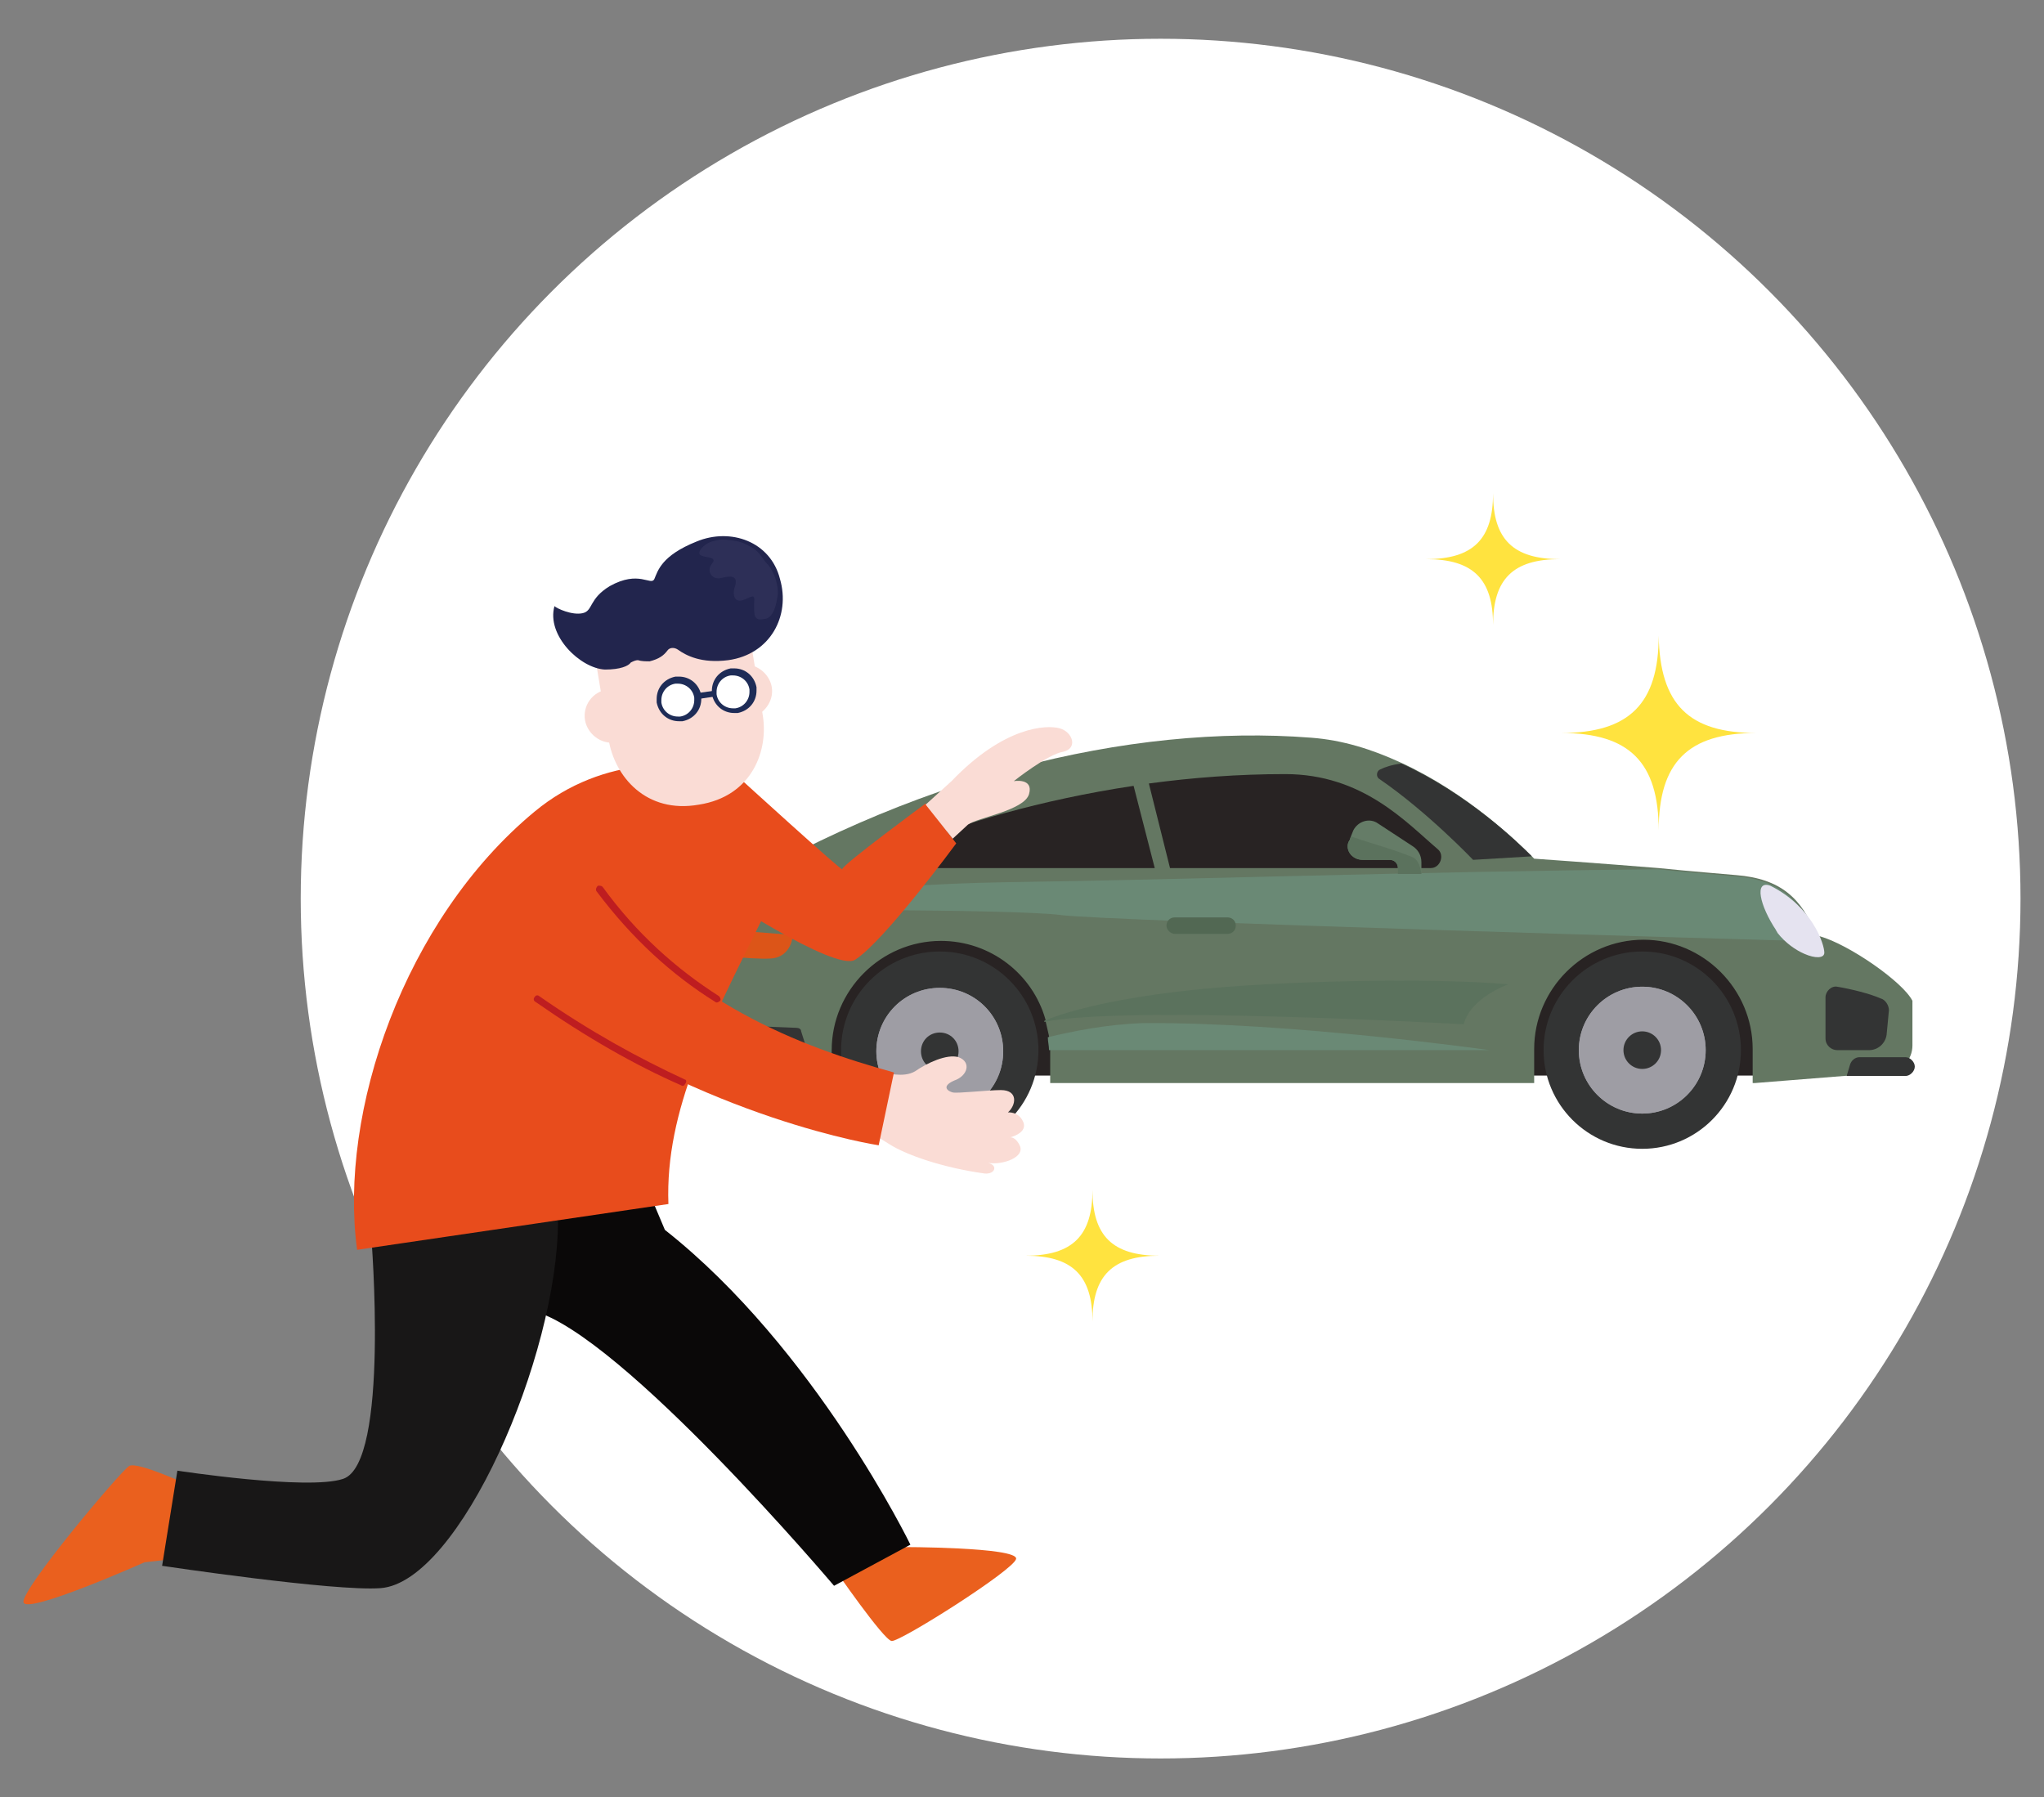 <?xml version="1.0" encoding="UTF-8"?> <svg xmlns="http://www.w3.org/2000/svg" xmlns:xlink="http://www.w3.org/1999/xlink" version="1.1" id="レイヤー_1" x="0px" y="0px" width="174px" height="153px" viewBox="0 0 174 153" style="enable-background:new 0 0 174 153;" xml:space="preserve"><rect x="0" y="0" width="174" height="153" fill="#808080" stroke="none"/> <style type="text/css"> .st0{fill:#FFFFFF;} .st1{fill:#282323;} .st2{fill:#647762;} .st3{fill:#6A8975;} .st4{fill:#5B725D;} .st5{fill:#333434;} .st6{fill:#9E9DA4;} .st7{fill:#526853;} .st8{fill:#DC5518;} .st9{fill:#E5E3F0;} .st10{fill:#657C67;} .st11{fill:#E84C1C;} .st12{fill:#EA601E;} .st13{fill:#0A0808;} .st14{fill:#181717;} .st15{fill:#FADCD5;} .st16{fill:#22254D;} .st17{fill:#1E2C57;} .st18{fill:#2D2F57;} .st19{fill:#BE1D20;} .st20{fill:#FFE33F;} </style> <g> <circle class="st0" cx="98.8" cy="76.5" r="73.2"></circle> <g> <rect x="68.7" y="79.5" transform="matrix(-1 -6.928649e-07 6.928649e-07 -1 220.625 171.064)" class="st1" width="83.2" height="12.2"></rect> <path class="st2" d="M56.2,85.3c0,4.6,2.9,5.6,2.9,5.6L70.8,92v-2.6c0-5.1,4.2-9.3,9.3-9.3c4.2,0,7.8,2.8,8.9,6.7c0,0,0,0.1,0,0.1 c0.1,0.4,0.2,0.9,0.3,1.3c0,0.4,0.1,0.7,0.1,1.1v2.9l41.2,0v-2.9c0-5.1,4.2-9.3,9.3-9.3c5.1,0,9.3,4.2,9.3,9.3l0,2.9h0.2l11.3-0.9 c1.2-0.1,2.1-1.1,2.1-2.3v-3.8c-0.8-1.6-5.4-4.8-7.9-5.5c-0.1,0-0.2,0-0.3-0.1c-1.2-3.1-3-4.8-6.8-5.1c-1-0.1-3.7-0.3-6.6-0.6 c-4.9-0.4-10.6-0.8-10.6-0.8s-0.1-0.1-0.3-0.3c-1.1-1.1-5.4-5.3-11.1-7.9c-2.4-1.1-4.9-1.9-7.6-2.1c-15.4-1.2-34.2,3.3-51.8,14.3 c-0.3,0.2-0.6,0.3-0.8,0.5c-0.1,0.1-0.3,0.2-0.4,0.2h0C56.2,79.6,56.2,81.3,56.2,85.3z"></path> <path class="st3" d="M89.2,88.3c0,0.4,0.1,0.7,0.1,1.1l37.5,0c0,0-16.9-2.4-29.5-2.3C94.2,87.2,91.3,87.8,89.2,88.3z"></path> <path class="st3" d="M58.7,77.9c3.9-0.6,28-0.5,31.6,0c3.6,0.5,62.2,2.2,63.1,2.2c0,0,0.6-0.1,1.4-0.3c-0.1,0-0.2,0-0.3-0.1 c-1.2-3.1-3-4.8-6.8-5.1c-1-0.1-3.7-0.3-6.6-0.6c-20.6,0.2-40.5,0.9-55.3,1.1C72.7,75.3,62.3,77,59,77.7 C58.9,77.8,58.8,77.9,58.7,77.9z"></path> <path class="st4" d="M88.9,86.9c0,0,0,0.1,0,0.1c6.5-1.4,33.9,0.1,35.7,0.2c0.6-2.3,3.8-3.4,3.8-3.4c-6.5-0.6-19.8-0.3-27.1,0.5 C94,85.1,90.3,86.3,88.9,86.9z"></path> <path class="st4" d="M71.2,88.3"></path> <circle class="st5" cx="139.8" cy="89.4" r="8.4"></circle> <circle class="st6" cx="139.8" cy="89.4" r="5.4"></circle> <circle class="st5" cx="80" cy="89.4" r="8.4"></circle> <path class="st6" d="M80,94.9c3,0,5.4-2.4,5.4-5.4c0-3-2.4-5.4-5.4-5.4c-3,0-5.4,2.4-5.4,5.4C74.6,92.4,77,94.9,80,94.9z"></path> <circle class="st6" cx="139.8" cy="89.4" r="5.4"></circle> <path class="st6" d="M80,94.9c3,0,5.4-2.4,5.4-5.4c0-3-2.4-5.4-5.4-5.4c-3,0-5.4,2.4-5.4,5.4C74.6,92.4,77,94.9,80,94.9z"></path> <circle class="st5" cx="139.8" cy="89.4" r="1.6"></circle> <path class="st5" d="M80,91.1c0.9,0,1.6-0.7,1.6-1.6c0-0.9-0.7-1.6-1.6-1.6c-0.9,0-1.6,0.7-1.6,1.6S79.1,91.1,80,91.1z"></path> <path class="st5" d="M117.4,66.3c4.1,2.8,8,6.9,8,6.9l5-0.3c-1.1-1.1-5.4-5.3-11.1-7.9c-0.8,0.1-1.4,0.3-1.8,0.5 C117.2,65.6,117.1,66.1,117.4,66.3z"></path> <path class="st5" d="M160.1,85c-0.9-0.4-2.5-0.8-3.7-1c-0.5-0.1-1,0.4-1,0.9v3.5c0,0.6,0.5,1,1,1l2.7,0c0.8,0,1.4-0.6,1.5-1.3 l0.2-2.1C160.8,85.6,160.5,85.1,160.1,85z"></path> <path class="st5" d="M157.2,91.6l0.3-1c0.1-0.3,0.4-0.6,0.8-0.6l3.9,0c0.4,0,0.8,0.4,0.8,0.8l0,0c0,0.4-0.4,0.8-0.8,0.8 L157.2,91.6z"></path> <path class="st5" d="M68.4,90.4l-4.3-0.5c-0.2,0-0.5-0.2-0.6-0.4l-1-1.5c-0.2-0.3,0-0.7,0.4-0.7l4.9,0.2c0.2,0,0.4,0.1,0.4,0.3 l0.6,1.9C69,90.1,68.7,90.4,68.4,90.4z"></path> <path class="st7" d="M100,79.5l4.5,0c0.4,0,0.7-0.3,0.7-0.7c0-0.4-0.3-0.7-0.7-0.7l-4.5,0c-0.4,0-0.7,0.3-0.7,0.7 C99.3,79.2,99.7,79.5,100,79.5z"></path> <path class="st8" d="M58.8,78.9c0,0,0.4,2.1,0.7,2.2c0.3,0.1,4.4,0.6,6.1,0.5c1.8-0.1,1.9-2,1.9-2L58.8,78.9z"></path> <path class="st9" d="M151.2,79.2c0,0.1,0.1,0.1,0.1,0.2c0.7,0.9,1.6,1.5,2.3,1.8v0c0.9,0.4,1.7,0.4,1.7-0.1c0-0.7-1-3.9-4.6-5.7 C149.3,74.9,149.8,77.1,151.2,79.2z"></path> <path class="st1" d="M97.8,66.7c3.7-0.5,7.6-0.8,11.6-0.8c6.6,0,10.3,4.1,13,6.4c0.6,0.5,0.2,1.6-0.6,1.6l-22.2,0L97.8,66.7z"></path> <path class="st1" d="M78,71.8c3.6-1.6,10.5-3.7,18.5-4.9l1.8,7l-19.9,0C77.3,73.9,76.9,72.3,78,71.8z"></path> <path class="st10" d="M116,73.2h2.3c0.4,0,0.7,0.3,0.7,0.7v0.5l2,0h0v-1c0-0.6-0.3-1.1-0.8-1.4l-2.9-1.9c-0.7-0.5-1.7-0.2-2.1,0.6 l-0.2,0.5l-0.1,0.3C114.4,72.2,115,73.2,116,73.2z"></path> <path class="st4" d="M116,73.2h2.3c0.4,0,0.7,0.3,0.7,0.7v0.5l2,0h0c0,0-0.1-1.1-0.7-1.4c-0.2-0.1-1-0.4-1.9-0.7 c-1.2-0.4-2.6-0.8-3.4-1.1l-0.1,0.3C114.4,72.2,115,73.2,116,73.2z"></path> </g> <g> <path class="st11" d="M62.8,66.1c0,0,9,8.2,8.9,7.9s7.1-5.6,7.1-5.6l2.6,3.4c0,0-6.1,8.3-8.6,9.9c-1.7,1.1-12.2-5.9-12.2-5.9 L62.8,66.1z"></path> <path class="st12" d="M16,126.4c0,0-4.3-2-5-1.6c-0.7,0.4-9.2,10.5-9,11.6c0.2,1.1,10.3-3.4,10.3-3.4l3.5-0.4L16,126.4z"></path> <path class="st12" d="M76.7,131.7c0,0,9.9,0,9.8,1c-0.1,0.9-9.9,7.1-10.6,7c-0.7-0.1-4.9-6.2-4.9-6.2L76.7,131.7z"></path> <path class="st13" d="M56.6,104.7c12.8,10.1,20.9,26.8,20.9,26.8l-6.5,3.5c0,0-18.1-21.4-25.6-23.4c-1.8-0.5-12-1.5-13.8-10.2 l23.1-1.2L56.6,104.7z"></path> <path class="st14" d="M47.5,103.9c0,11.6-8.4,30.8-15.1,31.3c-3.9,0.3-18.6-1.9-18.6-1.9l1.3-8.1c0,0,11.1,1.7,14.1,0.7 c4-1.3,2.4-20.7,2.4-20.7L47.5,103.9z"></path> <path class="st11" d="M30.4,106.4c-1.6-11.7,4-28.1,15.1-37.3c5.9-4.9,13.2-4.5,17-2.9c3.8,1.5,3.8,9,2.3,12.2 c-4.3,8.7-8.2,16.1-7.9,24.1L30.4,106.4z"></path> <path class="st15" d="M50.3,53.8c0,0,1,5.9,1.5,9.1c0.5,3.2,3.2,6.4,7.7,5.6c4.5-0.7,6-4.6,5.4-7.8c-0.5-3.2-1.5-9.1-1.5-9.1 L50.3,53.8z"></path> <path class="st15" d="M61.2,59.2c0.2,1.2,1.4,2.1,2.6,1.9c1.2-0.2,2.1-1.4,1.9-2.6c-0.2-1.2-1.4-2.1-2.6-1.9 C61.8,56.8,61,58,61.2,59.2z"></path> <path class="st15" d="M49.8,61.3c0.2,1.2,1.4,2.1,2.6,1.9c1.2-0.2,2.1-1.4,1.9-2.6c-0.2-1.2-1.4-2.1-2.6-1.9 C50.4,58.9,49.6,60.1,49.8,61.3z"></path> <path class="st16" d="M55.3,56.3c0.8-0.2,1.2-0.5,1.5-0.9c0.2-0.3,0.6-0.3,0.9-0.1c0.7,0.5,2,1.2,4.3,0.9c3.6-0.5,5.3-3.8,4.4-6.9 c-0.8-3.2-4.2-4.4-7.1-3.2c-3,1.2-3.3,2.5-3.6,3.2c-0.3,0.6-1.3-0.8-3.8,0.6c-1.8,1.1-1.4,2.1-2.3,2.3c-0.9,0.2-2.2-0.4-2.4-0.6 c-0.7,2.5,2.2,5.3,4.3,5.4c1.3,0,2-0.3,2.2-0.6c0.2-0.1,0.4-0.2,0.6-0.2C54.6,56.3,55,56.3,55.3,56.3z"></path> <path class="st0" d="M60.8,59.1c0.2,0.9,1,1.6,2,1.4c0.9-0.2,1.6-1,1.4-2c-0.2-0.9-1-1.6-2-1.4C61.3,57.2,60.6,58.1,60.8,59.1z"></path> <path class="st17" d="M60.8,59.1l-0.2,0c0.2,1,1,1.6,1.9,1.6c0.1,0,0.2,0,0.3,0c1-0.2,1.6-1,1.6-1.9c0-0.1,0-0.2,0-0.3 c-0.2-1-1-1.6-1.9-1.6c-0.1,0-0.2,0-0.3,0c-1,0.2-1.6,1-1.6,1.9c0,0.1,0,0.2,0,0.3l0,0L60.8,59.1l0.2,0c0-0.1,0-0.2,0-0.2 c0-0.7,0.5-1.3,1.2-1.4c0.1,0,0.2,0,0.2,0c0.7,0,1.3,0.5,1.4,1.2c0,0.1,0,0.2,0,0.2c0,0.7-0.5,1.3-1.2,1.4c-0.1,0-0.2,0-0.2,0 c-0.7,0-1.3-0.5-1.4-1.2l0,0L60.8,59.1z"></path> <path class="st0" d="M56.1,59.8c0.2,0.9,1,1.6,2,1.4c0.9-0.2,1.6-1,1.4-2c-0.2-0.9-1-1.6-2-1.4C56.6,58,55.9,58.9,56.1,59.8z"></path> <path class="st17" d="M56.1,59.8l-0.2,0c0.2,1,1,1.6,1.9,1.6c0.1,0,0.2,0,0.3,0c1-0.2,1.6-1,1.6-1.9c0-0.1,0-0.2,0-0.3l0,0 c-0.2-1-1-1.6-1.9-1.6c-0.1,0-0.2,0-0.3,0c-1,0.2-1.6,1-1.6,1.9c0,0.1,0,0.2,0,0.3l0,0L56.1,59.8l0.2,0c0-0.1,0-0.2,0-0.2 c0-0.7,0.5-1.3,1.2-1.4c0.1,0,0.2,0,0.2,0c0.7,0,1.3,0.5,1.4,1.2l0,0c0,0.1,0,0.2,0,0.2c0,0.7-0.5,1.3-1.2,1.4c-0.1,0-0.2,0-0.2,0 c-0.7,0-1.3-0.5-1.4-1.2l0,0L56.1,59.8z"></path> <polyline class="st17" points="60.8,58.8 59.4,59 59.5,59.5 60.8,59.3 "></polyline> <path class="st18" d="M66.2,50.7c0.1-0.9-0.3-2-0.8-2.6c-0.5-0.5-0.7-1.1-1.4-1.5c-0.7-0.4-1-0.5-1.7-0.6c-0.8-0.1-1-0.1-1.7,0.1 c-0.7,0.2-1.4,1-0.9,1.2c0.5,0.2,1.4,0.1,0.9,0.7c-0.5,0.6,0,1.4,0.8,1.2c0.8-0.2,1.4-0.2,1.2,0.6c-0.3,0.8-0.1,1.5,0.6,1.3 c0.7-0.2,1.1-0.7,1,0.2c0,0.9-0.1,1.6,0.8,1.4C65.9,52.7,66.1,51.3,66.2,50.7z"></path> <path class="st15" d="M75.3,91.3c0,0,1.6,0.5,2.6-0.1c1-0.7,2.7-1.5,3.7-1.2c1.1,0.4,0.8,1.6-0.4,2c-1.1,0.5-0.5,0.9-0.1,1 c0.4,0.1,3-0.2,4.1-0.2c1.5,0,1.3,1.3,0.6,1.9c0,0,0.9-0.1,1.3,0.8s-0.9,1.3-1.4,1.4c0,0,0.6-0.4,1.1,0.6c0.5,1-1.4,1.7-2.7,1.5 c0.9,0.2,0.6,1-0.3,0.9c-3.6-0.5-6.7-1.6-8.1-2.5c-1.4-0.9-2.4-1.4-2.4-1.4L75.3,91.3z"></path> <path class="st15" d="M81,66.5c4.5-4.7,8.1-4.8,9.2-4.5c1.1,0.3,1.6,1.7,0.3,2c-1.3,0.2-4.2,2.5-4.2,2.5s1.7-0.3,1.3,1.1 c-0.4,1.4-4.4,2-5.2,2.6l-1.3,1.2l-2.3-2.9L81,66.5z"></path> <path class="st11" d="M51,75.8c7.1,9.5,17.1,13.3,25.1,15.5l-1.3,6.2c0,0-14.6-2.2-29-12.5L51,75.8z"></path> <path class="st19" d="M58.3,91.9c-3.9-1.8-8.1-4.1-12.4-7.1c-0.1-0.1-0.3-0.1-0.4,0.1c-0.1,0.1-0.1,0.3,0.1,0.4 c4.3,3,8.5,5.4,12.4,7.1c0.1,0.1,0.3,0,0.3-0.1C58.5,92.1,58.4,91.9,58.3,91.9z"></path> <path class="st19" d="M50.8,75.9c3,4,6.4,7.1,10.1,9.4c0.1,0.1,0.3,0,0.4-0.1c0.1-0.1,0-0.3-0.1-0.4c-3.6-2.3-7-5.3-9.9-9.3 c-0.1-0.1-0.2-0.1-0.4-0.1C50.7,75.6,50.7,75.8,50.8,75.9z"></path> </g> <g> <path class="st20" d="M98.7,106.9c-4,0-5.7,1.7-5.7,5.6c0-3.9-1.7-5.6-5.7-5.6c4,0,5.7-1.7,5.7-5.6 C93,105.2,94.7,106.9,98.7,106.9z"></path> </g> <g> <path class="st20" d="M132.8,47.6c-4,0-5.7,1.7-5.7,5.6c0-3.9-1.7-5.6-5.7-5.6c4,0,5.7-1.7,5.7-5.6 C127.1,45.9,128.8,47.6,132.8,47.6z"></path> </g> <g> <path class="st20" d="M149.5,62.4c-5.8,0-8.3,2.5-8.3,8.3c0-5.8-2.5-8.3-8.3-8.3c5.8,0,8.3-2.5,8.3-8.3 C141.3,60,143.8,62.4,149.5,62.4z"></path> </g> </g> <g> </g> <g> </g> <g> </g> <g> </g> <g> </g> <g> </g> <g> </g> <g> </g> <g> </g> <g> </g> <g> </g> <g> </g> <g> </g> <g> </g> <g> </g> </svg> 